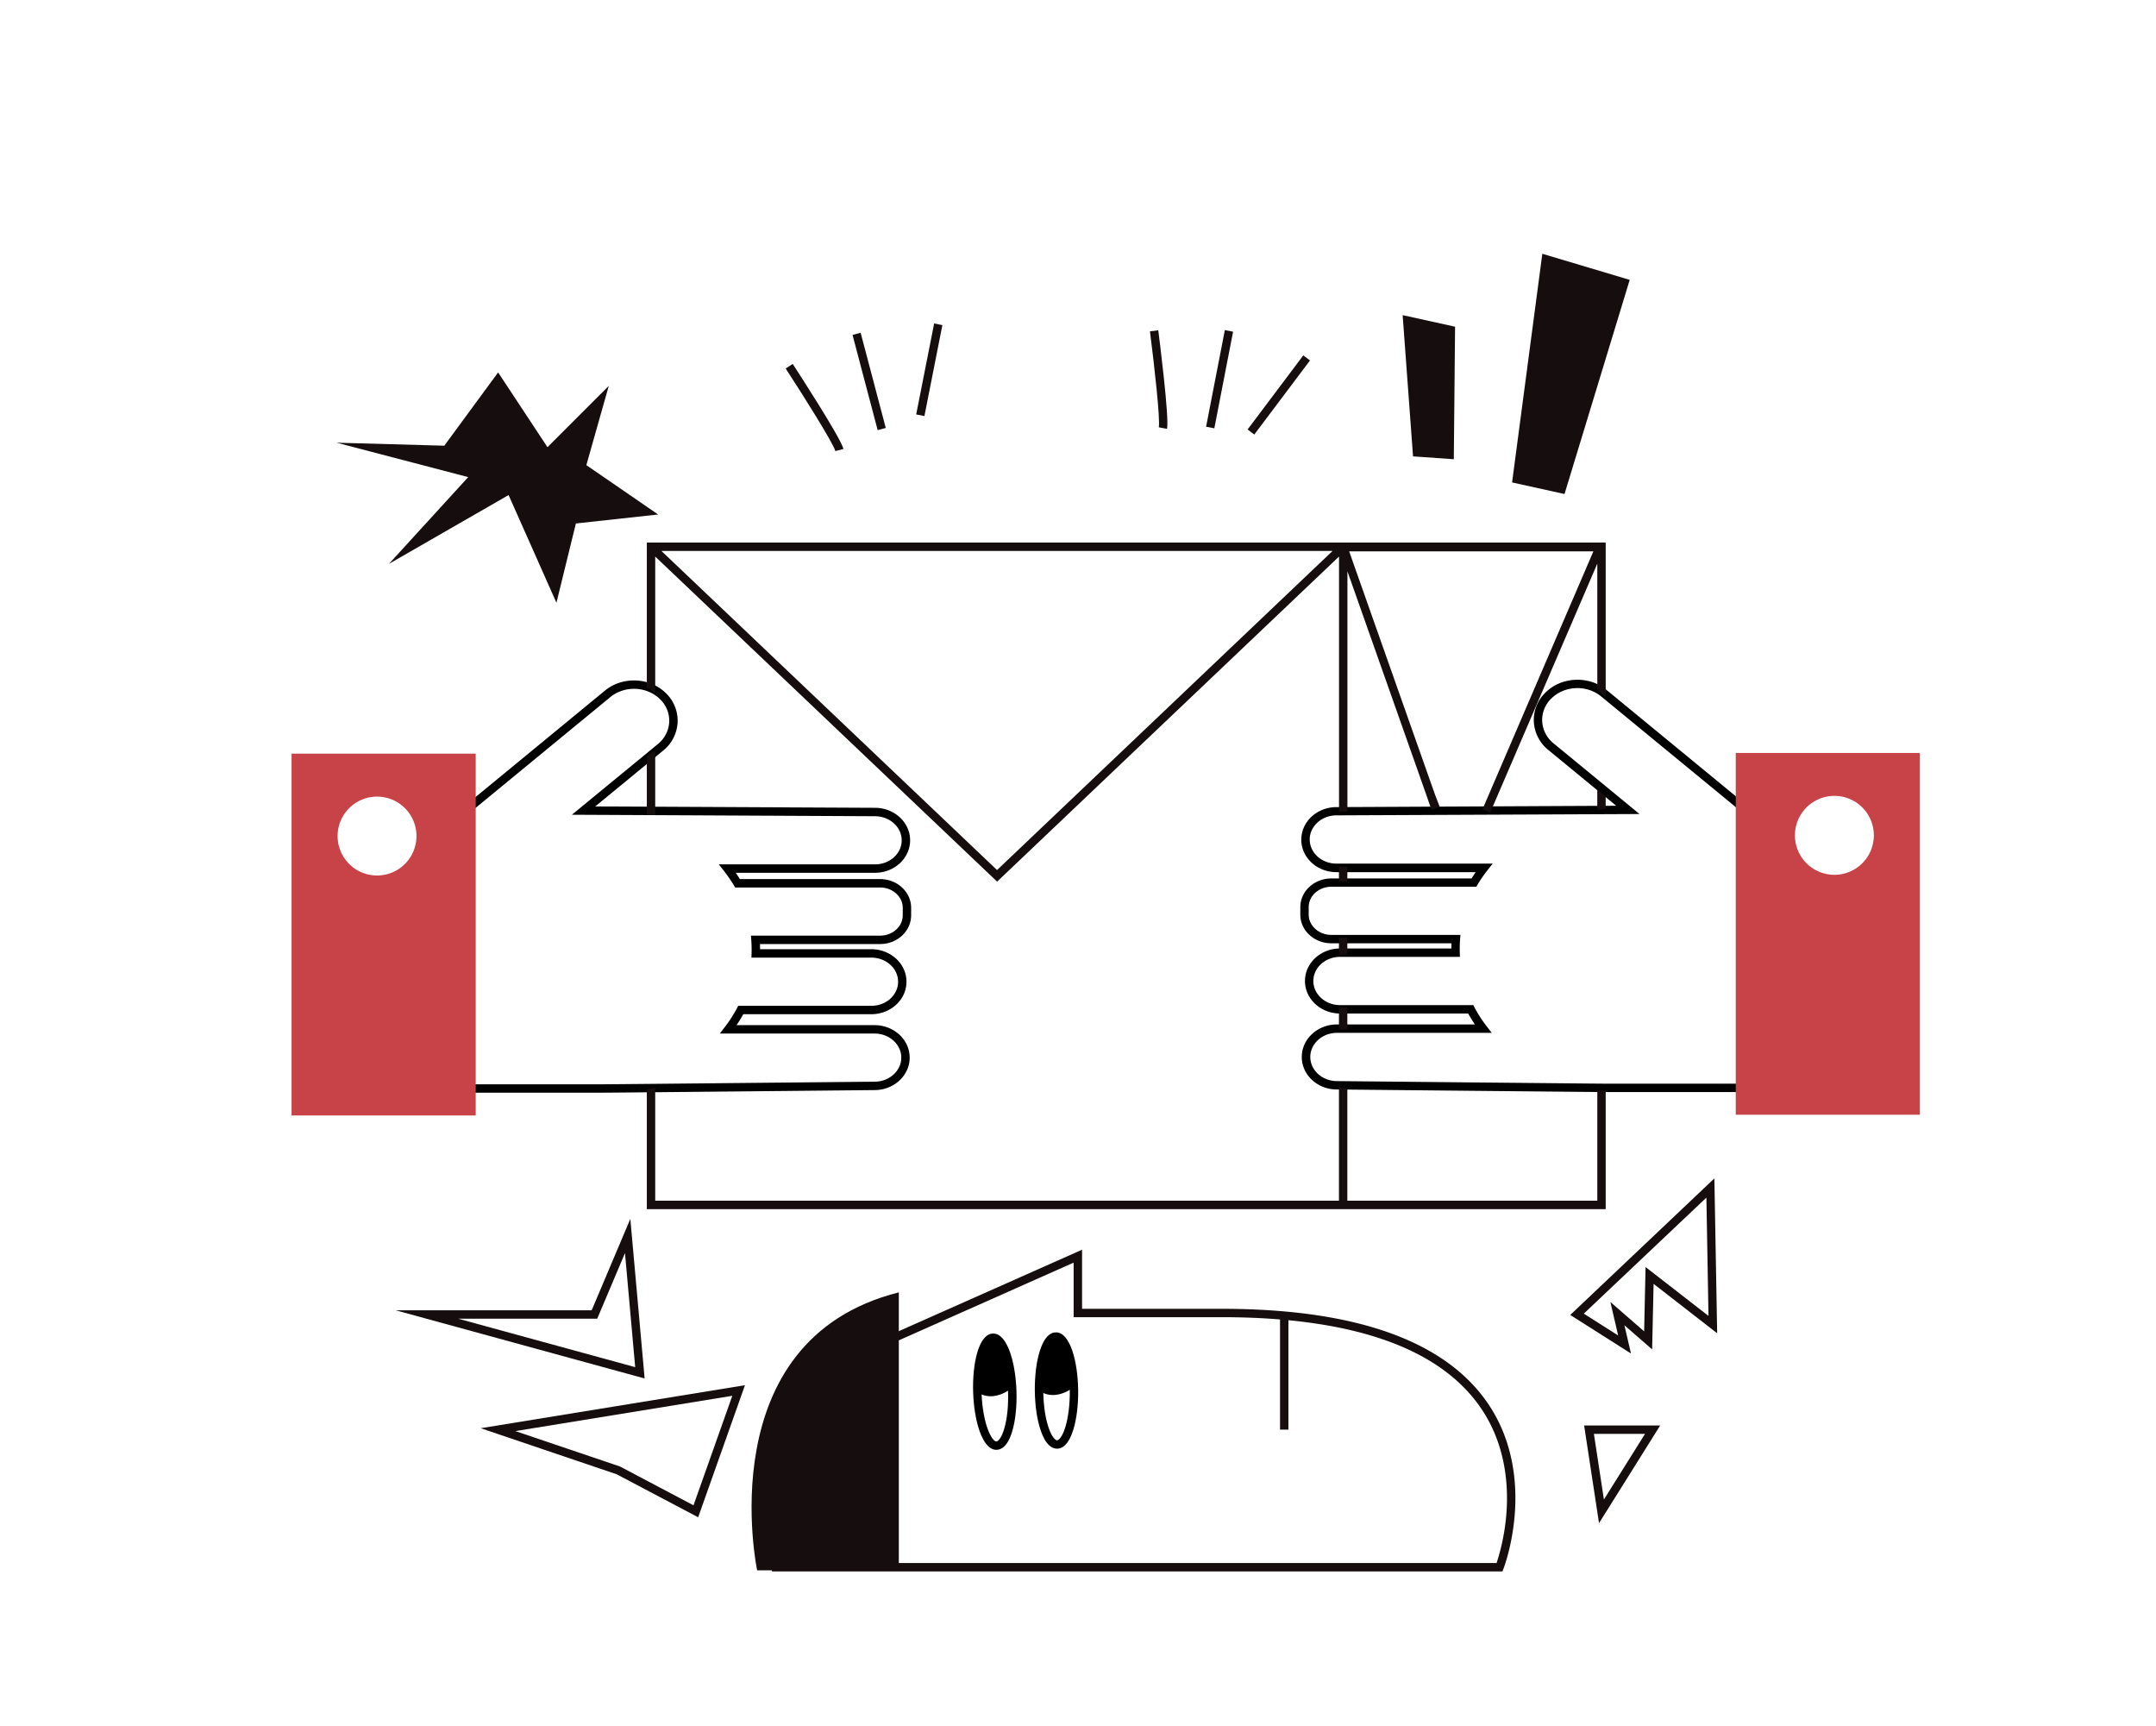 <svg id="Capa_1" data-name="Capa 1" xmlns="http://www.w3.org/2000/svg" viewBox="0 0 2055.7 1644.99"><title>Mesa de trabajo 10</title><polygon points="423.63 424.88 474.95 355.02 522 426.31 580.46 367.85 559.07 443.41 627.51 490.46 549.09 499.02 530.56 574.58 484.94 471.93 370.88 537.51 446.44 454.82 320.97 422.03 423.63 424.88" fill="#160d0e"/><polygon points="1491.73 470.94 1441.74 459.9 1470.57 241.92 1553.89 266.79 1491.73 470.94" fill="#160d0e"/><polygon points="1386.18 437.77 1347.31 435.06 1337.39 300.42 1387.38 311.45 1386.18 437.77" fill="#160d0e"/><path d="M796.5,430c-1.92-7.35-29.38-51.1-47.37-78.71l6.7-4.37c4.65,7.14,45.54,70.1,48.41,81.06Z" fill="#160d0e"/><rect x="824.73" y="316.65" width="8" height="93.83" transform="translate(-65.36 223.66) rotate(-14.79)" fill="#160d0e"/><rect x="841.88" y="348.52" width="88.38" height="8" transform="translate(368.56 1153.5) rotate(-78.83)" fill="#160d0e"/><path d="M1112.74,408.87l-7.85-1.54c1.47-7.46-4.24-58.79-8.44-91.48l7.94-1C1105.47,323.29,1114.93,397.76,1112.74,408.87Z" fill="#160d0e"/><rect x="1115.91" y="357.47" width="93.83" height="8" transform="translate(586.52 1434.18) rotate(-79.02)" fill="#160d0e"/><rect x="1175.07" y="372.46" width="88.38" height="8" transform="translate(185.66 1124.78) rotate(-53.06)" fill="#160d0e"/><path d="M1418.58,1337.74c-40.91-59.76-126.36-90.07-254-90.07H1031.72v-56.33l-184.29,81.91c-6.79-.6-40.67-1.9-70.15,26.64-16.38,15.85-28.39,38.17-35.68,66.34-8.85,34.16-10.82,77.3-5.86,128.21l.36,3.61h696.42l1-2.56c.35-.88,8.47-22.08,10.79-52.18C1446.45,1415.43,1443.73,1374.49,1418.58,1337.74Zm17.77,104.68a203.2,203.2,0,0,1-9.39,47.63H743.36c-4.43-48.33-2.43-89.25,5.94-121.67,6.9-26.71,18.14-47.78,33.41-62.62,29.4-28.57,64.51-24.51,64.85-24.46l1.12.15,175-77.8v52H1164.6q29.49,0,55.88,2.17v105h8V1258.55c89.68,8.64,151.26,36.67,183.45,83.65C1435.75,1377,1438.35,1415.88,1436.35,1442.42Z" fill="#160d0e"/><path d="M969.18,1326c-.89-27.32-8.77-54.75-22.14-54.75h-.32c-13.55.45-19.74,28.56-18.84,56.1.89,27.32,8.78,54.76,22.14,54.75h.32c4.47-.15,10.71-3.45,15-18.34C968.28,1353.53,969.64,1340.12,969.18,1326Zm-11.53,35.55c-2.83,9.83-6.19,12.51-7.57,12.55H950c-4.21,0-12.72-15.66-14.06-44.78,10.35,4.2,20-.24,25.19-3.61l0,.55C961.62,1339.56,960.37,1352.09,957.65,1361.52Z"/><path d="M1028,1325.35c-.3-27.48-7.67-55.22-21.16-55.22h-.12c-4.47,0-10.77,3.21-15.38,18-3.16,10.14-4.81,23.52-4.66,37.67s2.11,27.48,5.5,37.55c4.9,14.57,11.21,17.67,15.67,17.67h.11c4.48,0,10.78-3.22,15.39-18C1026.51,1352.87,1028.16,1339.49,1028,1325.35Zm-12.29,35.28c-3,9.77-6.46,12.38-7.84,12.4h0c-1.39,0-4.85-2.55-8.1-12.22-3-8.77-4.72-20.37-5-32.86,10.25,4.42,20,.19,25.26-3.07,0,.19,0,.37,0,.56C1020.15,1338.77,1018.63,1351.27,1015.71,1360.63Z"/><path d="M614.64,1314.08l-237.38-65H564.15L601,1161.94Zm-177.86-57,168.86,46.22-9.73-108.77-26.46,62.55Z" fill="#160d0e"/><path d="M1555.11,1290.29l-57.92-36.76,50.43-47.76,2.75,2.91-2.75-2.91,87-82.41,2.66,147.64-60.62-47.11-1.38,62.48-26.44-23Zm-45-38,32.76,20.79-7.4-31.9,32.18,28,1.36-61.33,60,46.6-2-112.77Z" fill="#160d0e"/><path d="M665.69,1446.41l-77.7-41-129.63-43.9,251.94-41Zm-174.31-82.16L591.16,1398l70.08,37,37-104.4Z" fill="#160d0e"/><path d="M1524.64,1452l-14.2-93.09h72.5Zm-4.89-85.09,9.55,62.57,39.19-62.57Z" fill="#160d0e"/><path d="M857,1232v265H721.92S675.5,1277.62,857,1232Z" fill="#160d0e"/><path d="M868.74,872.58v-7.2c0-15.08-13.26-27.35-29.56-27.35H705.45c-1.25-2-2.57-4-3.94-6H834.28c18.47,0,33.5-13.89,33.5-30.95s-15-31-33.5-31l-266.75-1.3,64.68-53.17a37,37,0,0,0,13.87-26.78,36.36,36.36,0,0,0-10.75-27.64c-15.29-15.53-41.53-16.8-58.51-2.85L442.54,768.77h-5.32l0,8h8.27l1.58-1.35L581.91,664.56c13.85-11.39,35.26-10.37,47.72,2.28a28.43,28.43,0,0,1,8.46,21.61,29.07,29.07,0,0,1-11,21l-81.8,67.24,288.93,1.41c14.08,0,25.52,10.29,25.52,23S848.34,824,834.28,824H685.34l5.09,6.47a129.5,129.5,0,0,1,9.34,13.58l1.16,2H839.18c11.89,0,21.56,8.68,21.56,19.35v7.2c0,10.67-9.67,19.35-21.56,19.35H716l.33,4.3a117.66,117.66,0,0,1,.28,12.52l-.12,4.12H830.82c14.06,0,25.49,10.29,25.49,23s-11.43,22.95-25.49,22.95H703.91l-1.13,2.13a127.24,127.24,0,0,1-11.5,17.86l-5,6.44H833.85c14.06,0,25.5,10.29,25.5,22.95s-11.44,22.95-25.5,22.95c-2.53,0-248.61,2.47-258.05,2.47h-139l0,8H575.8c9.48,0,255.6-2.44,258.09-2.47,18.43,0,33.46-13.88,33.46-30.95s-15-30.95-33.5-30.95H702.28q3.47-5.1,6.42-10.43H830.82c18.47,0,33.49-13.88,33.49-30.95s-15-31-33.49-31H724.71c0-1.62,0-3.27-.11-4.94H839.18C855.48,899.93,868.74,887.66,868.74,872.58Z"/><path d="M453.58,718.48H278v344.87H453.58ZM321.9,797a37.6,37.6,0,1,1,30.23,36.88A37.62,37.62,0,0,1,321.9,797Z" fill="#c84348"/><path d="M1269.39,899.23H1384c-.07,1.67-.11,3.32-.11,4.94H1277.75c-18.47,0-33.49,13.88-33.49,31s15,31,33.49,31h122.12q3,5.32,6.42,10.43H1274.72c-18.47,0-33.5,13.88-33.5,31s15,31,33.46,31c2.49,0,248.61,2.47,258.09,2.47h139.07l0-8h-139c-9.44,0-255.52-2.44-258-2.47-14.06,0-25.5-10.29-25.5-23s11.44-23,25.5-23h147.53l-5-6.44a127.24,127.24,0,0,1-11.5-17.86l-1.13-2.13H1277.75c-14.06,0-25.49-10.3-25.49-23s11.43-23,25.49-23H1392l-.12-4.12a117.66,117.66,0,0,1,.28-12.52l.33-4.3H1269.39c-11.89,0-21.56-8.68-21.56-19.35v-7.2c0-10.67,9.67-19.35,21.56-19.35h138.25l1.16-2a129.5,129.5,0,0,1,9.34-13.58l5.09-6.47H1274.29c-14.06,0-25.5-10.3-25.5-23s11.44-23,25.52-23L1563.24,776l-81.8-67.24a29.07,29.07,0,0,1-11-21,28.43,28.43,0,0,1,8.46-21.61c12.46-12.65,33.87-13.67,47.72-2.28l134.86,110.86,1.58,1.35h8.27l0-8H1666L1531.75,657.68c-17-13.95-43.22-12.68-58.51,2.85a36.36,36.36,0,0,0-10.75,27.64A37,37,0,0,0,1476.36,715L1541,768.12l-266.75,1.3c-18.47,0-33.5,13.88-33.5,31s15,31,33.5,31h132.77c-1.37,2-2.69,4-3.94,6H1269.39c-16.3,0-29.56,12.27-29.56,27.35v7.2C1239.83,887,1253.09,899.23,1269.39,899.23Z"/><path d="M1655,1062.66h175.57V717.78H1655Zm101.44-229.44a38.26,38.26,0,0,1-7.39.73,37.62,37.62,0,1,1,0-75.24,38.26,38.26,0,0,1,7.39.72,37.63,37.63,0,0,1,0,73.79Z" fill="#c84348"/><rect x="1276.66" y="893.95" width="8" height="15.97" fill="#160d0e"/><polygon points="624.73 724.35 624.73 715.5 616.73 720.49 616.73 731.55 616.73 776.92 624.73 776.96 624.73 724.35" fill="#160d0e"/><path d="M1523,1144.63H1284.66V1037.24l-8-.09v107.48H624.73V1037.24c-2.88,0-5.55,1.4-8,1.42v114H1531V1039.48h-8Z" fill="#160d0e"/><rect x="1276.66" y="960.42" width="8" height="21.03" fill="#160d0e"/><path d="M1284.66,517.23H616.73V655.85c2.59-1,5.28,4.84,8,4.52V530.55l326,309.9,326-309.89V773.71l8,0V544.6l73,206.83,1.91,5.42,5.12,14.84,8-2.49L1368,756.8l-1.91-5.41-79.7-225.8h232.88L1413.5,771.54l7.35,3.16L1523,537.32V656.74l8,8.73V517.23Zm-334,312.18-320-304.18h639.9Z" fill="#160d0e"/><rect x="1276.66" y="826.05" width="8" height="14.26" fill="#160d0e"/><polygon points="1522.97 771.87 1530.97 770.98 1530.97 759.12 1522.97 751.92 1522.97 771.87" fill="#160d0e"/></svg>